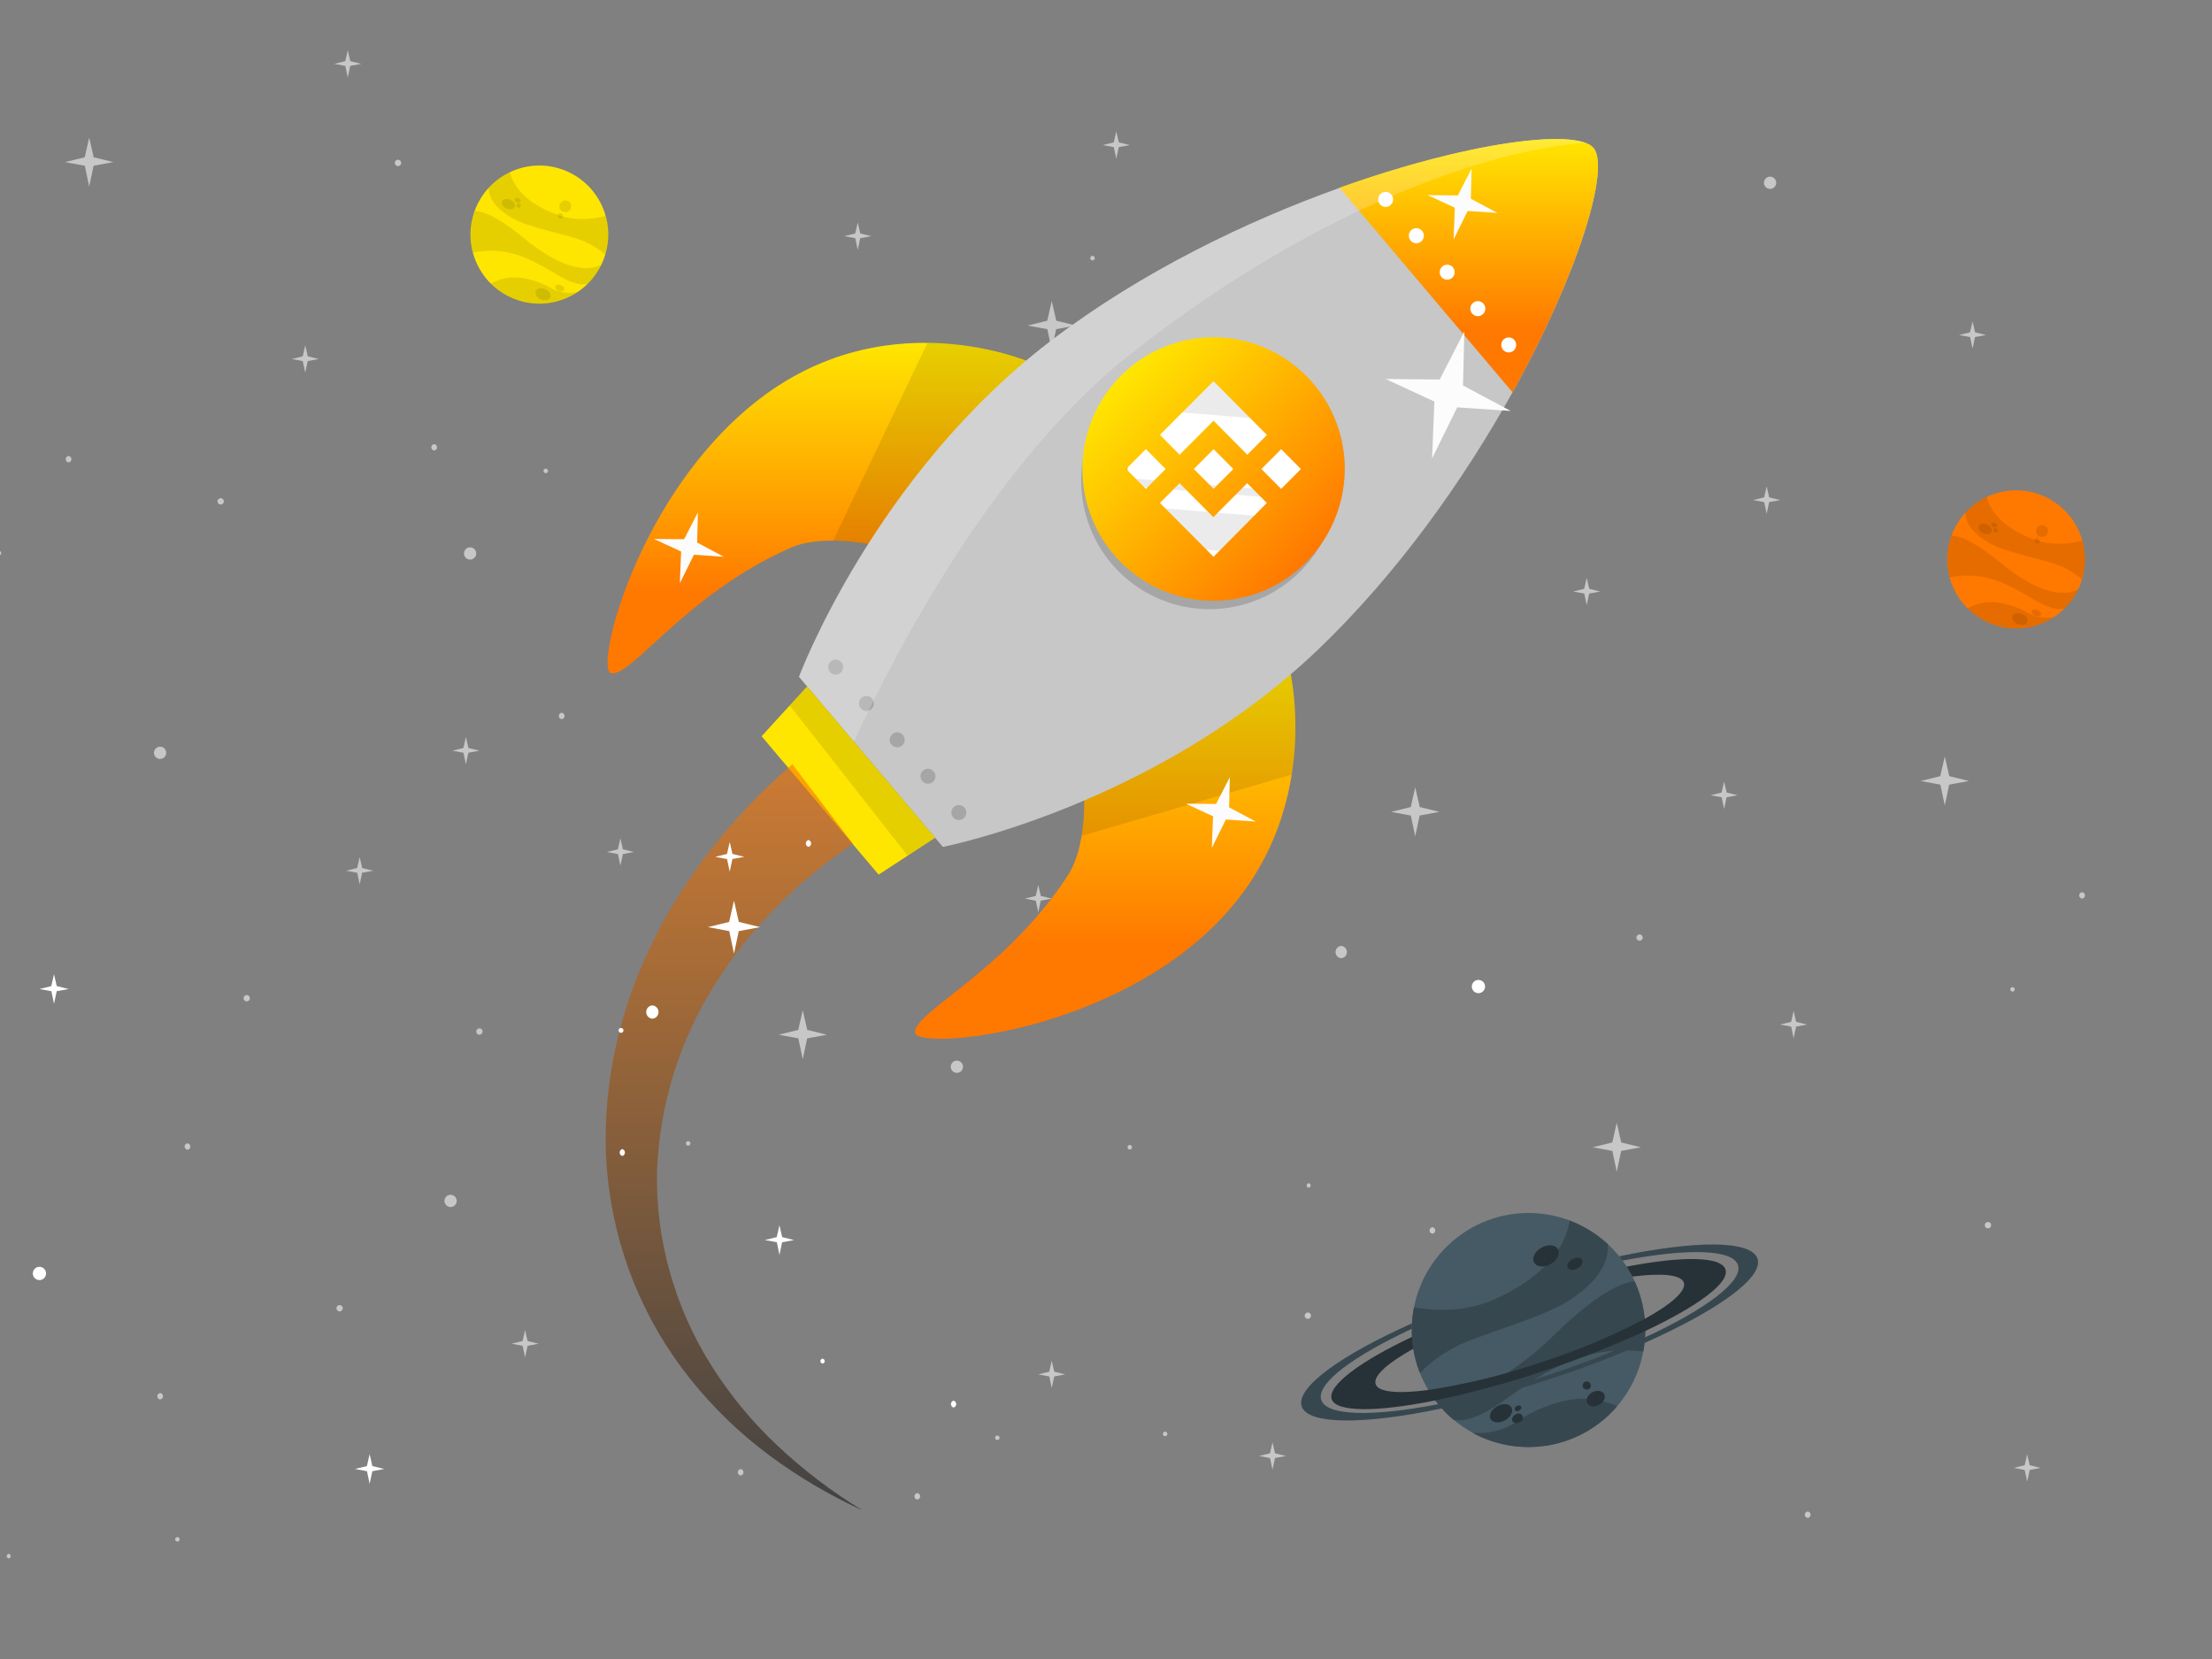 <svg width="372" height="279" viewBox="0 0 372 279" fill="none" xmlns="http://www.w3.org/2000/svg">
<rect x="0" y="0" width="372" height="279" fill="#808080" stroke="none"/>
<g clip-path="url(#clip0_1_1378)">
<path d="M267.836 192.939L271.155 193.555L271.895 197.062L272.636 193.555L275.955 192.939L272.654 192.13L271.895 188.821L271.143 192.13L267.836 192.939Z" fill="#C7C7C7"/>
<path d="M130.941 174.012L134.26 174.628L135.001 178.135L135.742 174.628L139.061 174.012L135.754 173.203L135.001 169.895L134.242 173.203L130.941 174.012Z" fill="#C7C7C7"/>
<path d="M233.949 136.539L237.262 137.154L238.003 140.656L238.744 137.154L242.062 136.532L238.762 135.723L238.003 132.415L237.25 135.723L233.949 136.539Z" fill="#C7C7C7"/>
<path d="M299.371 172.303L301.226 172.647L301.642 174.61L302.057 172.647L303.912 172.303L302.063 171.851L301.642 169.997L301.22 171.851L299.371 172.303Z" fill="#C7C7C7"/>
<path d="M338.648 246.865L340.504 247.209L340.919 249.171L341.335 247.209L343.184 246.865L341.341 246.412L340.919 244.564L340.498 246.412L338.648 246.865Z" fill="#C7C7C7"/>
<path d="M294.836 84.098L296.691 84.442L297.107 86.404L297.522 84.442L299.377 84.098L297.528 83.645L297.107 81.798L296.685 83.645L294.836 84.098Z" fill="#C7C7C7"/>
<path d="M56.217 10.739L58.072 11.083L58.487 13.045L58.903 11.083L60.758 10.739L58.909 10.286L58.487 8.438L58.066 10.286L56.217 10.739Z" fill="#C7C7C7"/>
<path d="M58.217 146.433L60.072 146.777L60.487 148.739L60.903 146.777L62.758 146.433L60.909 145.98L60.487 144.133L60.066 145.98L58.217 146.433Z" fill="#C7C7C7"/>
<path d="M76.084 126.251L77.939 126.589L78.355 128.551L78.77 126.589L80.625 126.245L78.776 125.792L78.355 123.944L77.933 125.792L76.084 126.251Z" fill="#C7C7C7"/>
<path d="M86.035 225.981L87.89 226.325L88.306 228.281L88.721 226.325L90.577 225.981L88.728 225.528L88.306 223.675L87.884 225.528L86.035 225.981Z" fill="#C7C7C7"/>
<path d="M287.68 133.737L289.535 134.081L289.95 136.037L290.366 134.081L292.221 133.731L290.372 133.284L289.95 131.431L289.529 133.284L287.68 133.737Z" fill="#C7C7C7"/>
<path d="M49.062 60.378L50.918 60.722L51.333 62.678L51.749 60.722L53.604 60.371L51.755 59.925L51.333 58.071L50.912 59.925L49.062 60.378Z" fill="#C7C7C7"/>
<path d="M329.461 56.341L331.316 56.686L331.732 58.642L332.147 56.686L334.002 56.341L332.153 55.889L331.732 54.035L331.31 55.889L329.461 56.341Z" fill="#C7C7C7"/>
<path d="M141.984 39.717L143.833 40.062L144.249 42.018L144.665 40.062L146.52 39.717L144.671 39.265L144.249 37.411L143.827 39.265L141.984 39.717Z" fill="#C7C7C7"/>
<path d="M264.578 99.481L266.433 99.825L266.843 101.781L267.258 99.825L269.114 99.481L267.27 99.028L266.843 97.175L266.421 99.028L264.578 99.481Z" fill="#C7C7C7"/>
<path d="M154.264 251.103C154.397 251.117 154.521 251.18 154.61 251.279C154.7 251.379 154.749 251.509 154.749 251.643C154.749 251.777 154.7 251.907 154.61 252.006C154.521 252.106 154.397 252.169 154.264 252.183C154.131 252.169 154.008 252.106 153.918 252.006C153.829 251.907 153.779 251.777 153.779 251.643C153.779 251.509 153.829 251.379 153.918 251.279C154.008 251.18 154.131 251.117 154.264 251.103Z" fill="#C7C7C7"/>
<path d="M350.151 150.043C350.284 150.057 350.407 150.12 350.497 150.22C350.586 150.32 350.636 150.449 350.636 150.583C350.636 150.718 350.586 150.847 350.497 150.947C350.407 151.047 350.284 151.11 350.151 151.124C350.018 151.11 349.895 151.047 349.805 150.947C349.716 150.847 349.666 150.718 349.666 150.583C349.666 150.449 349.716 150.32 349.805 150.22C349.895 150.12 350.018 150.057 350.151 150.043Z" fill="#C7C7C7"/>
<path d="M11.532 76.685C11.665 76.699 11.788 76.762 11.878 76.862C11.967 76.961 12.017 77.091 12.017 77.225C12.017 77.359 11.967 77.489 11.878 77.588C11.788 77.688 11.665 77.751 11.532 77.765C11.399 77.751 11.275 77.688 11.186 77.588C11.096 77.489 11.047 77.359 11.047 77.225C11.047 77.091 11.096 76.961 11.186 76.862C11.275 76.762 11.399 76.699 11.532 76.685Z" fill="#C7C7C7"/>
<path d="M31.532 192.276C31.665 192.29 31.788 192.354 31.878 192.453C31.967 192.553 32.017 192.683 32.017 192.817C32.017 192.951 31.967 193.08 31.878 193.18C31.788 193.28 31.665 193.343 31.532 193.357C31.399 193.343 31.276 193.28 31.186 193.18C31.096 193.08 31.047 192.951 31.047 192.817C31.047 192.683 31.096 192.553 31.186 192.453C31.276 192.354 31.399 192.29 31.532 192.276Z" fill="#C7C7C7"/>
<path d="M334.321 205.502C334.463 205.502 334.6 205.559 334.7 205.659C334.801 205.76 334.857 205.897 334.857 206.039C334.857 206.182 334.801 206.318 334.7 206.419C334.6 206.52 334.463 206.577 334.321 206.577C334.179 206.577 334.043 206.52 333.942 206.419C333.842 206.318 333.785 206.182 333.785 206.039C333.785 205.897 333.842 205.76 333.942 205.659C334.043 205.559 334.179 205.502 334.321 205.502Z" fill="#C7C7C7"/>
<path d="M124.559 247.058C124.692 247.072 124.816 247.135 124.905 247.235C124.995 247.334 125.044 247.464 125.044 247.598C125.044 247.732 124.995 247.862 124.905 247.961C124.816 248.061 124.692 248.124 124.559 248.138C124.426 248.124 124.303 248.061 124.213 247.961C124.124 247.862 124.074 247.732 124.074 247.598C124.074 247.464 124.124 247.334 124.213 247.235C124.303 247.135 124.426 247.072 124.559 247.058Z" fill="#C7C7C7"/>
<path d="M304.008 254.199C304.142 254.213 304.265 254.276 304.354 254.376C304.444 254.476 304.493 254.605 304.493 254.74C304.493 254.874 304.444 255.003 304.354 255.103C304.265 255.203 304.142 255.266 304.008 255.28C303.875 255.266 303.752 255.203 303.663 255.103C303.573 255.003 303.523 254.874 303.523 254.74C303.523 254.605 303.573 254.476 303.663 254.376C303.752 254.276 303.875 254.213 304.008 254.199Z" fill="#C7C7C7"/>
<path d="M275.731 157.138C275.874 157.138 276.01 157.194 276.11 157.295C276.211 157.396 276.267 157.533 276.267 157.675C276.267 157.818 276.211 157.954 276.11 158.055C276.01 158.156 275.874 158.212 275.731 158.212C275.589 158.212 275.453 158.156 275.352 158.055C275.252 157.954 275.195 157.818 275.195 157.675C275.195 157.533 275.252 157.396 275.352 157.295C275.453 157.194 275.589 157.138 275.731 157.138Z" fill="#C7C7C7"/>
<path d="M37.112 83.778C37.254 83.778 37.391 83.835 37.491 83.936C37.592 84.037 37.648 84.173 37.648 84.316C37.648 84.458 37.592 84.595 37.491 84.696C37.391 84.796 37.254 84.853 37.112 84.853C36.97 84.853 36.834 84.796 36.733 84.696C36.633 84.595 36.576 84.458 36.576 84.316C36.576 84.173 36.633 84.037 36.733 83.936C36.834 83.835 36.97 83.778 37.112 83.778Z" fill="#C7C7C7"/>
<path d="M57.112 219.473C57.254 219.473 57.391 219.529 57.491 219.63C57.592 219.731 57.648 219.867 57.648 220.01C57.648 220.152 57.592 220.289 57.491 220.39C57.391 220.491 57.254 220.547 57.112 220.547C56.97 220.547 56.834 220.491 56.733 220.39C56.633 220.289 56.576 220.152 56.576 220.01C56.576 219.867 56.633 219.731 56.733 219.63C56.834 219.529 56.97 219.473 57.112 219.473Z" fill="#C7C7C7"/>
<path d="M167.725 241.412C167.826 241.412 167.922 241.452 167.993 241.524C168.065 241.595 168.105 241.692 168.105 241.792C168.105 241.893 168.065 241.99 167.993 242.061C167.922 242.133 167.826 242.173 167.725 242.173C167.625 242.173 167.528 242.133 167.457 242.061C167.386 241.99 167.346 241.893 167.346 241.792C167.346 241.692 167.386 241.595 167.457 241.524C167.528 241.452 167.625 241.412 167.725 241.412Z" fill="#C7C7C7"/>
<path d="M91.787 43.491C91.88 43.503 91.966 43.548 92.028 43.619C92.09 43.69 92.124 43.781 92.124 43.875C92.124 43.969 92.09 44.06 92.028 44.13C91.966 44.201 91.88 44.246 91.787 44.258C91.693 44.246 91.608 44.201 91.546 44.13C91.484 44.06 91.449 43.969 91.449 43.875C91.449 43.781 91.484 43.69 91.546 43.619C91.608 43.548 91.693 43.503 91.787 43.491Z" fill="#C7C7C7"/>
<path d="M338.454 166.006C338.554 166.006 338.651 166.046 338.722 166.117C338.793 166.189 338.833 166.285 338.833 166.386C338.833 166.487 338.793 166.584 338.722 166.655C338.651 166.726 338.554 166.767 338.454 166.767C338.353 166.767 338.257 166.726 338.185 166.655C338.114 166.584 338.074 166.487 338.074 166.386C338.074 166.285 338.114 166.189 338.185 166.117C338.257 166.046 338.353 166.006 338.454 166.006Z" fill="#C7C7C7"/>
<path d="M-0.165 92.647C-0.065 92.647 0.032 92.688 0.103 92.759C0.174 92.83 0.214 92.927 0.214 93.028C0.214 93.129 0.174 93.225 0.103 93.297C0.032 93.368 -0.065 93.408 -0.165 93.408C-0.266 93.408 -0.363 93.368 -0.434 93.297C-0.505 93.225 -0.545 93.129 -0.545 93.028C-0.545 92.927 -0.505 92.83 -0.434 92.759C-0.363 92.688 -0.266 92.647 -0.165 92.647Z" fill="#C7C7C7"/>
<path d="M29.837 258.496C29.937 258.496 30.034 258.536 30.105 258.607C30.176 258.679 30.216 258.776 30.216 258.876C30.216 258.977 30.176 259.074 30.105 259.145C30.034 259.217 29.937 259.257 29.837 259.257C29.736 259.257 29.639 259.217 29.568 259.145C29.497 259.074 29.457 258.977 29.457 258.876C29.457 258.776 29.497 258.679 29.568 258.607C29.639 258.536 29.736 258.496 29.837 258.496Z" fill="#C7C7C7"/>
<path d="M220.083 198.982C220.177 198.994 220.262 199.04 220.324 199.11C220.387 199.181 220.421 199.272 220.421 199.366C220.421 199.46 220.387 199.551 220.324 199.621C220.262 199.692 220.177 199.737 220.083 199.749C219.99 199.737 219.905 199.692 219.843 199.621C219.78 199.551 219.746 199.46 219.746 199.366C219.746 199.272 219.78 199.181 219.843 199.11C219.905 199.04 219.99 198.994 220.083 198.982Z" fill="#C7C7C7"/>
<path d="M1.464 261.317C1.558 261.329 1.643 261.375 1.705 261.445C1.767 261.516 1.802 261.607 1.802 261.701C1.802 261.795 1.767 261.886 1.705 261.956C1.643 262.027 1.558 262.072 1.464 262.084C1.371 262.072 1.285 262.027 1.223 261.956C1.161 261.886 1.127 261.795 1.127 261.701C1.127 261.607 1.161 261.516 1.223 261.445C1.285 261.375 1.371 261.329 1.464 261.317Z" fill="#C7C7C7"/>
<path d="M189.999 192.559C190.099 192.559 190.196 192.599 190.267 192.67C190.338 192.741 190.378 192.838 190.378 192.939C190.378 193.04 190.338 193.137 190.267 193.208C190.196 193.279 190.099 193.319 189.999 193.319C189.898 193.319 189.801 193.279 189.73 193.208C189.659 193.137 189.619 193.04 189.619 192.939C189.619 192.838 189.659 192.741 189.73 192.67C189.801 192.599 189.898 192.559 189.999 192.559Z" fill="#C7C7C7"/>
<path d="M225.559 159.075C225.819 159.095 226.062 159.213 226.24 159.405C226.417 159.597 226.516 159.849 226.516 160.111C226.516 160.372 226.417 160.624 226.24 160.816C226.062 161.008 225.819 161.126 225.559 161.146C225.298 161.126 225.055 161.008 224.878 160.816C224.7 160.624 224.602 160.372 224.602 160.111C224.602 159.849 224.7 159.597 224.878 159.405C225.055 159.213 225.298 159.095 225.559 159.075Z" fill="#C7C7C7"/>
<path d="M172.816 54.751L176.135 55.36L176.876 58.868L177.617 55.36L180.936 54.744L177.635 53.935L176.876 50.627L176.123 53.935L172.816 54.751Z" fill="#C7C7C7"/>
<path d="M185.457 24.401L187.312 24.739L187.728 26.701L188.143 24.739L189.998 24.395L188.149 23.942L187.728 22.095L187.306 23.942L185.457 24.401Z" fill="#C7C7C7"/>
<path d="M73.018 74.691C73.151 74.706 73.275 74.769 73.364 74.868C73.454 74.968 73.503 75.097 73.503 75.232C73.503 75.366 73.454 75.495 73.364 75.595C73.275 75.695 73.151 75.758 73.018 75.772C72.885 75.758 72.762 75.695 72.672 75.595C72.583 75.495 72.533 75.366 72.533 75.232C72.533 75.097 72.583 74.968 72.672 74.868C72.762 74.769 72.885 74.706 73.018 74.691Z" fill="#C7C7C7"/>
<path d="M41.493 167.338C41.635 167.338 41.772 167.394 41.872 167.495C41.973 167.596 42.029 167.733 42.029 167.875C42.029 168.018 41.973 168.154 41.872 168.255C41.772 168.356 41.635 168.413 41.493 168.413C41.351 168.413 41.215 168.356 41.114 168.255C41.014 168.154 40.957 168.018 40.957 167.875C40.957 167.733 41.014 167.596 41.114 167.495C41.215 167.394 41.351 167.338 41.493 167.338Z" fill="#C7C7C7"/>
<path d="M26.934 234.271C27.067 234.286 27.191 234.349 27.28 234.448C27.37 234.548 27.419 234.678 27.419 234.812C27.419 234.946 27.37 235.075 27.28 235.175C27.191 235.275 27.067 235.338 26.934 235.352C26.801 235.338 26.678 235.275 26.588 235.175C26.499 235.075 26.449 234.946 26.449 234.812C26.449 234.678 26.499 234.548 26.588 234.448C26.678 234.349 26.801 234.286 26.934 234.271Z" fill="#C7C7C7"/>
<path d="M94.462 119.863C94.595 119.877 94.718 119.94 94.808 120.04C94.897 120.14 94.947 120.269 94.947 120.404C94.947 120.538 94.897 120.667 94.808 120.767C94.718 120.867 94.595 120.93 94.462 120.944C94.328 120.93 94.205 120.867 94.116 120.767C94.026 120.667 93.977 120.538 93.977 120.404C93.977 120.269 94.026 120.14 94.116 120.04C94.205 119.94 94.328 119.877 94.462 119.863Z" fill="#C7C7C7"/>
<path d="M66.936 26.857C67.079 26.857 67.216 26.914 67.317 27.016C67.418 27.117 67.475 27.255 67.475 27.398C67.475 27.541 67.418 27.678 67.317 27.78C67.216 27.881 67.079 27.938 66.936 27.938C66.793 27.938 66.656 27.881 66.554 27.78C66.453 27.678 66.397 27.541 66.397 27.398C66.397 27.255 66.453 27.117 66.554 27.016C66.656 26.914 66.793 26.857 66.936 26.857Z" fill="#C7C7C7"/>
<path d="M115.727 191.906C115.828 191.906 115.924 191.946 115.995 192.018C116.067 192.089 116.107 192.186 116.107 192.287C116.107 192.387 116.067 192.484 115.995 192.556C115.924 192.627 115.828 192.667 115.727 192.667C115.626 192.667 115.53 192.627 115.459 192.556C115.388 192.484 115.348 192.387 115.348 192.287C115.348 192.186 115.388 192.089 115.459 192.018C115.53 191.946 115.626 191.906 115.727 191.906Z" fill="#C7C7C7"/>
<path d="M195.944 240.767C196.045 240.767 196.141 240.807 196.212 240.878C196.283 240.949 196.323 241.046 196.323 241.147C196.323 241.248 196.283 241.345 196.212 241.416C196.141 241.487 196.045 241.527 195.944 241.527C195.843 241.527 195.747 241.487 195.676 241.416C195.604 241.345 195.564 241.248 195.564 241.147C195.564 241.046 195.604 240.949 195.676 240.878C195.747 240.807 195.843 240.767 195.944 240.767Z" fill="#C7C7C7"/>
<path d="M252.422 66.378C252.523 66.378 252.62 66.418 252.691 66.489C252.762 66.561 252.802 66.657 252.802 66.758C252.802 66.859 252.762 66.956 252.691 67.027C252.62 67.099 252.523 67.139 252.422 67.139C252.322 67.139 252.225 67.099 252.154 67.027C252.083 66.956 252.043 66.859 252.043 66.758C252.043 66.657 252.083 66.561 252.154 66.489C252.225 66.418 252.322 66.378 252.422 66.378Z" fill="#C7C7C7"/>
<path d="M183.729 43.032C183.83 43.032 183.926 43.072 183.997 43.144C184.069 43.215 184.109 43.312 184.109 43.413C184.109 43.514 184.069 43.61 183.997 43.681C183.926 43.753 183.83 43.793 183.729 43.793C183.628 43.793 183.532 43.753 183.461 43.681C183.39 43.61 183.35 43.514 183.35 43.413C183.35 43.312 183.39 43.215 183.461 43.144C183.532 43.072 183.628 43.032 183.729 43.032Z" fill="#C7C7C7"/>
<path d="M160.921 178.364C161.194 178.364 161.456 178.473 161.649 178.667C161.842 178.86 161.951 179.123 161.951 179.397C161.951 179.67 161.842 179.933 161.649 180.127C161.456 180.32 161.194 180.429 160.921 180.429C160.647 180.429 160.385 180.32 160.192 180.127C159.999 179.933 159.891 179.67 159.891 179.397C159.891 179.123 159.999 178.86 160.192 178.667C160.385 178.473 160.647 178.364 160.921 178.364Z" fill="#C7C7C7"/>
<path d="M336.649 100.32C336.922 100.32 337.184 100.429 337.377 100.623C337.571 100.816 337.679 101.079 337.679 101.353C337.679 101.627 337.571 101.889 337.377 102.083C337.184 102.276 336.922 102.385 336.649 102.385C336.376 102.385 336.114 102.276 335.921 102.083C335.728 101.889 335.619 101.627 335.619 101.353C335.619 101.079 335.728 100.816 335.921 100.623C336.114 100.429 336.376 100.32 336.649 100.32Z" fill="#C7C7C7"/>
<path d="M75.776 200.926C76.049 200.926 76.311 201.035 76.504 201.228C76.698 201.422 76.806 201.684 76.806 201.958C76.806 202.232 76.698 202.495 76.504 202.688C76.311 202.882 76.049 202.991 75.776 202.991C75.503 202.991 75.241 202.882 75.048 202.688C74.855 202.495 74.746 202.232 74.746 201.958C74.746 201.684 74.855 201.422 75.048 201.228C75.241 201.035 75.503 200.926 75.776 200.926Z" fill="#C7C7C7"/>
<path d="M172.34 151.125L174.195 151.469L174.611 153.425L175.02 151.469L176.875 151.119L175.032 150.672L174.611 148.818L174.189 150.672L172.34 151.125Z" fill="#C7C7C7"/>
<path d="M211.73 244.86L213.586 245.204L214.001 247.166L214.417 245.204L216.272 244.86L214.423 244.407L214.001 242.56L213.58 244.407L211.73 244.86Z" fill="#C7C7C7"/>
<path d="M219.946 220.723C220.088 220.723 220.225 220.779 220.325 220.88C220.426 220.981 220.482 221.117 220.482 221.26C220.482 221.402 220.426 221.539 220.325 221.64C220.225 221.741 220.088 221.797 219.946 221.797C219.804 221.797 219.668 221.741 219.567 221.64C219.467 221.539 219.41 221.402 219.41 221.26C219.41 221.117 219.467 220.981 219.567 220.88C219.668 220.779 219.804 220.723 219.946 220.723Z" fill="#C7C7C7"/>
<path d="M240.893 206.39C241.026 206.404 241.15 206.467 241.239 206.567C241.329 206.666 241.378 206.796 241.378 206.93C241.378 207.064 241.329 207.194 241.239 207.293C241.15 207.393 241.026 207.456 240.893 207.47C240.76 207.456 240.637 207.393 240.547 207.293C240.458 207.194 240.408 207.064 240.408 206.93C240.408 206.796 240.458 206.666 240.547 206.567C240.637 206.467 240.76 206.404 240.893 206.39Z" fill="#C7C7C7"/>
<path d="M174.609 231.137L176.464 231.481L176.874 233.438L177.29 231.481L179.145 231.137L177.296 230.685L176.874 228.831L176.452 230.685L174.609 231.137Z" fill="#C7C7C7"/>
<path d="M250.946 57.594C251.079 57.608 251.202 57.671 251.292 57.771C251.381 57.87 251.431 58 251.431 58.134C251.431 58.268 251.381 58.398 251.292 58.498C251.202 58.597 251.079 58.66 250.946 58.674C250.813 58.66 250.69 58.597 250.6 58.498C250.51 58.398 250.461 58.268 250.461 58.134C250.461 58 250.51 57.87 250.6 57.771C250.69 57.671 250.813 57.608 250.946 57.594Z" fill="#C7C7C7"/>
<path d="M263.872 208.093C263.972 208.093 264.069 208.133 264.14 208.204C264.211 208.276 264.251 208.372 264.251 208.473C264.251 208.574 264.211 208.671 264.14 208.742C264.069 208.813 263.972 208.853 263.872 208.853C263.771 208.853 263.674 208.813 263.603 208.742C263.532 208.671 263.492 208.574 263.492 208.473C263.492 208.372 263.532 208.276 263.603 208.204C263.674 208.133 263.771 208.093 263.872 208.093Z" fill="#C7C7C7"/>
<path d="M102.062 143.288L103.918 143.632L104.333 145.588L104.749 143.632L106.604 143.282L104.755 142.835L104.333 140.981L103.912 142.835L102.062 143.288Z" fill="#C7C7C7"/>
<path d="M80.626 172.938C80.768 172.938 80.904 172.994 81.005 173.095C81.106 173.196 81.162 173.332 81.162 173.475C81.162 173.617 81.106 173.754 81.005 173.855C80.904 173.956 80.768 174.012 80.626 174.012C80.484 174.012 80.347 173.956 80.247 173.855C80.146 173.754 80.09 173.617 80.09 173.475C80.09 173.332 80.146 173.196 80.247 173.095C80.347 172.994 80.484 172.938 80.626 172.938Z" fill="#C7C7C7"/>
<path d="M154.782 133.254C154.924 133.254 155.061 133.311 155.161 133.411C155.262 133.512 155.318 133.649 155.318 133.791C155.318 133.934 155.262 134.07 155.161 134.171C155.061 134.272 154.924 134.329 154.782 134.329C154.64 134.329 154.504 134.272 154.403 134.171C154.303 134.07 154.246 133.934 154.246 133.791C154.246 133.649 154.303 133.512 154.403 133.411C154.504 133.311 154.64 133.254 154.782 133.254Z" fill="#C7C7C7"/>
<path d="M91.786 78.815C91.886 78.815 91.983 78.856 92.054 78.927C92.125 78.998 92.165 79.095 92.165 79.196C92.165 79.297 92.125 79.393 92.054 79.465C91.983 79.536 91.886 79.576 91.786 79.576C91.685 79.576 91.589 79.536 91.517 79.465C91.446 79.393 91.406 79.297 91.406 79.196C91.406 79.095 91.446 78.998 91.517 78.927C91.589 78.856 91.685 78.815 91.786 78.815Z" fill="#C7C7C7"/>
<path d="M26.921 125.57C27.194 125.57 27.456 125.679 27.649 125.873C27.842 126.066 27.951 126.329 27.951 126.603C27.951 126.877 27.842 127.139 27.649 127.333C27.456 127.526 27.194 127.635 26.921 127.635C26.647 127.635 26.385 127.526 26.192 127.333C25.999 127.139 25.891 126.877 25.891 126.603C25.891 126.329 25.999 126.066 26.192 125.873C26.385 125.679 26.647 125.57 26.921 125.57Z" fill="#C7C7C7"/>
<path d="M297.678 29.707C297.952 29.707 298.214 29.816 298.407 30.009C298.6 30.203 298.708 30.466 298.708 30.739C298.708 31.013 298.6 31.276 298.407 31.469C298.214 31.663 297.952 31.772 297.678 31.772C297.405 31.772 297.143 31.663 296.95 31.469C296.757 31.276 296.648 31.013 296.648 30.739C296.648 30.466 296.757 30.203 296.95 30.009C297.143 29.816 297.405 29.707 297.678 29.707Z" fill="#C7C7C7"/>
<path d="M79.059 92.043C79.332 92.043 79.594 92.152 79.787 92.345C79.981 92.539 80.089 92.802 80.089 93.075C80.089 93.349 79.981 93.612 79.787 93.805C79.594 93.999 79.332 94.108 79.059 94.108C78.786 94.108 78.524 93.999 78.331 93.805C78.138 93.612 78.029 93.349 78.029 93.075C78.029 92.802 78.138 92.539 78.331 92.345C78.524 92.152 78.786 92.043 79.059 92.043Z" fill="#C7C7C7"/>
<path d="M270.533 237.981C278.417 230.523 278.777 218.071 271.337 210.167C263.897 202.264 251.473 201.903 243.589 209.361C235.704 216.819 235.344 229.272 242.785 237.175C250.225 245.078 262.648 245.439 270.533 237.981Z" fill="#455A64"/>
<path d="M238.792 230.901C240.49 229.172 242.447 227.72 244.592 226.596C248.333 224.568 258.734 221.839 263.414 218.977C270.004 214.95 270.558 211.129 270.365 209.209C268.505 207.496 266.334 206.16 263.968 205.272C263.643 207.295 262.3 213.628 251.218 218.555C245.502 221.102 239.774 220.173 237.804 219.859C237.062 223.558 237.405 227.393 238.792 230.901Z" fill="#37474F"/>
<path d="M247.635 240.953C251.587 243.114 256.16 243.85 260.589 243.037C265.018 242.225 269.034 239.915 271.968 236.491C270.811 235.98 269.598 235.607 268.354 235.38C262.994 234.523 257.404 237.512 255.38 238.876C253.13 240.476 250.381 241.213 247.635 240.953Z" fill="#37474F"/>
<path d="M240.195 233.751C240.286 233.908 240.376 234.059 240.472 234.21C240.569 234.361 240.647 234.488 240.737 234.62C240.942 234.928 241.147 235.224 241.37 235.514C241.593 235.804 241.767 236.039 241.972 236.287C242.05 236.383 242.129 236.468 242.213 236.564C242.297 236.661 242.388 236.77 242.478 236.866L242.755 237.168C242.864 237.289 242.978 237.41 243.092 237.518L243.436 237.862L243.737 238.146C243.96 238.351 244.183 238.551 244.411 238.75C245.658 239.028 247.278 238.75 249.591 237.597C253.03 235.912 256.59 232.242 263.264 229.211C267.37 227.385 271.897 226.725 276.352 227.303C277.097 223.311 276.59 219.185 274.9 215.494C273.641 215.548 269.666 216.448 261.65 224.236C259.163 226.724 256.428 228.949 253.488 230.877C246.465 235.321 242.141 234.5 240.298 233.769L240.195 233.751Z" fill="#37474F"/>
<path d="M257.995 212.312C258.411 213.079 259.651 213.206 260.766 212.59C261.88 211.974 262.44 210.863 262.019 210.096C261.597 209.33 260.356 209.209 259.248 209.819C258.14 210.429 257.574 211.545 257.995 212.312Z" fill="#263238"/>
<path d="M263.651 213.2C263.892 213.634 264.621 213.689 265.29 213.32C265.958 212.952 266.307 212.306 266.067 211.871C265.826 211.437 265.103 211.388 264.434 211.757C263.766 212.125 263.416 212.771 263.651 213.2Z" fill="#263238"/>
<path d="M250.681 238.641C251.036 239.293 252.114 239.39 253.09 238.859C254.066 238.327 254.56 237.355 254.198 236.703C253.837 236.051 252.765 235.949 251.789 236.486C250.813 237.023 250.319 238.001 250.681 238.641Z" fill="#263238"/>
<path d="M254.339 239.003C254.478 239.184 254.682 239.303 254.907 239.335C255.132 239.366 255.361 239.308 255.544 239.172C255.654 239.145 255.756 239.092 255.843 239.019C255.93 238.945 255.998 238.853 256.044 238.748C256.089 238.644 256.11 238.53 256.105 238.417C256.099 238.303 256.068 238.192 256.013 238.092C255.958 237.993 255.881 237.907 255.788 237.842C255.694 237.777 255.588 237.734 255.475 237.717C255.363 237.7 255.248 237.709 255.14 237.744C255.032 237.778 254.933 237.837 254.851 237.916C254.642 237.995 254.471 238.153 254.375 238.356C254.28 238.559 254.267 238.791 254.339 239.003Z" fill="#263238"/>
<path d="M254.759 237.132C254.847 237.238 254.973 237.306 255.109 237.322C255.246 237.337 255.384 237.3 255.494 237.216C255.783 237.059 255.927 236.758 255.813 236.552C255.725 236.445 255.6 236.376 255.464 236.359C255.327 236.343 255.189 236.379 255.078 236.462C254.783 236.625 254.644 236.921 254.759 237.132Z" fill="#263238"/>
<path d="M266.951 235.966C267.276 236.57 268.156 236.679 268.945 236.25C269.734 235.822 270.089 235.001 269.77 234.439C269.45 233.878 268.565 233.727 267.782 234.155C266.999 234.584 266.632 235.381 266.951 235.966Z" fill="#263238"/>
<path d="M266.233 233.34C266.337 233.506 266.501 233.624 266.691 233.668C266.881 233.712 267.08 233.679 267.245 233.576C267.354 233.498 267.438 233.391 267.487 233.267C267.536 233.142 267.548 233.007 267.522 232.876C267.497 232.745 267.433 232.624 267.341 232.528C267.248 232.432 267.13 232.365 267 232.334C266.87 232.304 266.734 232.312 266.609 232.357C266.483 232.403 266.373 232.483 266.292 232.589C266.212 232.696 266.163 232.823 266.153 232.956C266.142 233.089 266.17 233.223 266.233 233.34Z" fill="#263238"/>
<path d="M241.37 235.513C253.537 232.939 265.382 229.024 276.689 223.837C285.489 219.695 290.91 215.729 290.181 213.489C289.452 211.249 282.845 211.225 273.551 213.018C273.804 213.41 274.045 213.809 274.268 214.225C274.352 214.376 274.437 214.533 274.515 214.69C279.46 214.056 282.737 214.346 283.182 215.711C283.628 217.075 281.086 219.333 276.605 221.796C270.924 224.78 264.993 227.256 258.879 229.198C252.802 231.268 246.554 232.794 240.208 233.756C235.154 234.426 231.775 234.149 231.342 232.766C230.908 231.384 233.353 229.234 237.69 226.813C237.579 226.154 237.506 225.489 237.473 224.821C228.722 228.95 223.217 233.056 223.945 235.29C224.674 237.523 231.595 237.493 241.37 235.513Z" fill="#263238"/>
<path d="M242.48 236.86C248.345 235.604 254.141 234.042 259.844 232.181C265.526 230.359 271.111 228.245 276.576 225.848C288.791 220.414 296.591 214.878 295.573 211.703C294.555 208.527 285.171 208.593 272.3 211.274C272.493 211.515 272.673 211.757 272.854 212.004C283.66 209.928 291.405 210.036 292.285 212.765C293.164 215.494 286.816 220.215 276.655 224.912C271.11 227.435 265.422 229.63 259.621 231.487C253.8 233.39 247.871 234.947 241.865 236.148C230.934 238.273 223.079 238.17 222.2 235.429C221.321 232.688 227.5 228.106 237.432 223.469C237.432 223.161 237.432 222.866 237.463 222.552C225.501 227.895 217.9 233.358 218.905 236.498C219.911 239.637 229.464 239.607 242.48 236.86Z" fill="#37474F"/>
<path d="M175.758 131.163C181.812 129.091 185.044 122.493 182.977 116.425C180.91 110.357 174.327 107.117 168.274 109.188C162.22 111.26 158.988 117.859 161.055 123.927C163.121 129.995 169.704 133.234 175.758 131.163Z" fill="#EBEBEB"/>
<path d="M183.11 123.55C182.031 122.611 180.811 121.847 179.496 121.286C177.201 120.272 170.955 119.167 168.052 117.7C163.987 115.648 163.481 113.432 163.505 112.267C164.52 111.173 165.734 110.284 167.082 109.646C167.372 110.824 168.456 114.476 175.208 116.891C178.695 118.099 182.032 117.302 183.164 117.024C183.772 119.16 183.753 121.425 183.11 123.55Z" fill="#DBDBDB"/>
<path d="M178.369 129.885C176.146 131.342 173.491 131.991 170.849 131.723C168.206 131.454 165.735 130.286 163.848 128.412C164.506 128.057 165.203 127.782 165.926 127.591C169.04 126.83 172.473 128.321 173.756 129.027C175.144 129.851 176.779 130.155 178.369 129.885Z" fill="#DBDBDB"/>
<path d="M182.417 125.289C182.373 125.386 182.325 125.481 182.272 125.573C182.23 125.658 182.188 125.742 182.139 125.827C182.031 126.02 181.923 126.201 181.808 126.382C181.694 126.563 181.603 126.708 181.489 126.865L181.363 127.04C181.314 127.107 181.272 127.167 181.218 127.234L181.073 127.421L180.893 127.644L180.706 127.861L180.543 128.043C180.423 128.175 180.296 128.302 180.17 128.429C179.447 128.652 178.483 128.556 177.068 127.994C174.966 127.167 172.695 125.175 168.636 123.714C166.135 122.834 163.441 122.661 160.848 123.213C160.22 120.899 160.325 118.448 161.149 116.197C161.89 116.197 164.269 116.511 169.346 120.713C170.927 122.054 172.641 123.229 174.46 124.221C178.797 126.497 181.308 125.821 182.356 125.296H182.429L182.417 125.289Z" fill="#DBDBDB"/>
<path d="M171.405 129.661C171.61 129.19 172.333 129.057 173.02 129.347C173.706 129.637 174.098 130.277 173.893 130.748C173.688 131.219 172.959 131.351 172.279 131.062C171.598 130.772 171.201 130.132 171.405 129.661Z" fill="#C7C7C7"/>
<path d="M174.688 128.834C174.802 128.568 175.23 128.496 175.639 128.677C176.049 128.858 176.29 129.22 176.175 129.486C176.061 129.752 175.633 129.824 175.218 129.643C174.802 129.462 174.567 129.1 174.688 128.834Z" fill="#C7C7C7"/>
<path d="M165.721 114.574C165.895 114.169 166.522 114.054 167.124 114.32C167.726 114.586 168.07 115.123 167.895 115.527C167.72 115.932 167.088 116.041 166.486 115.781C165.883 115.521 165.528 114.978 165.721 114.574Z" fill="#C7C7C7"/>
<path d="M167.834 114.175C167.847 114.048 167.899 113.927 167.984 113.831C168.069 113.735 168.182 113.669 168.308 113.642C168.433 113.615 168.563 113.629 168.68 113.682C168.797 113.734 168.894 113.822 168.957 113.934C169.021 114.045 169.047 114.174 169.032 114.301C169.018 114.429 168.963 114.548 168.876 114.642C168.789 114.737 168.675 114.801 168.549 114.825C168.424 114.85 168.294 114.834 168.178 114.779C168.055 114.741 167.951 114.658 167.887 114.545C167.823 114.433 167.804 114.301 167.834 114.175Z" fill="#C7C7C7"/>
<path d="M168.178 115.249C168.225 115.183 168.295 115.136 168.374 115.119C168.454 115.102 168.537 115.117 168.606 115.159C168.787 115.237 168.889 115.406 168.835 115.533C168.788 115.6 168.718 115.646 168.639 115.663C168.559 115.68 168.477 115.666 168.407 115.624C168.227 115.545 168.13 115.376 168.178 115.249Z" fill="#C7C7C7"/>
<path d="M175.413 115.28C175.438 115.074 175.526 114.881 175.666 114.728C175.806 114.575 175.99 114.47 176.193 114.428C176.395 114.386 176.606 114.408 176.795 114.493C176.984 114.577 177.142 114.718 177.247 114.898C177.351 115.077 177.397 115.284 177.377 115.49C177.358 115.697 177.274 115.892 177.138 116.048C177.002 116.205 176.821 116.314 176.619 116.361C176.418 116.409 176.206 116.391 176.015 116.312C175.8 116.254 175.616 116.113 175.503 115.92C175.39 115.726 175.358 115.496 175.413 115.28Z" fill="#C7C7C7"/>
<path d="M175.127 116.861C175.18 116.756 175.271 116.675 175.381 116.636C175.491 116.596 175.613 116.6 175.72 116.647C175.828 116.694 175.913 116.781 175.958 116.889C176.004 116.998 176.006 117.12 175.964 117.23C175.912 117.335 175.821 117.415 175.711 117.455C175.6 117.495 175.479 117.491 175.371 117.444C175.264 117.397 175.179 117.31 175.133 117.201C175.088 117.093 175.086 116.971 175.127 116.861Z" fill="#C7C7C7"/>
<path d="M95.011 50.229C100.95 47.846 103.836 41.088 101.459 35.136C99.081 29.183 92.34 26.29 86.401 28.673C80.463 31.056 77.576 37.814 79.954 43.766C82.331 49.719 89.073 52.612 95.011 50.229Z" fill="#FFE601"/>
<path d="M343.363 104.847C349.301 102.464 352.188 95.707 349.81 89.754C347.433 83.801 340.691 80.908 334.753 83.291C328.814 85.674 325.927 92.432 328.305 98.385C330.683 104.337 337.424 107.23 343.363 104.847Z" fill="#FF7800"/>
<g opacity="0.1">
<path d="M101.791 42.826C100.712 41.888 99.492 41.127 98.177 40.568C95.852 39.554 89.63 38.443 86.745 36.994C82.68 34.935 82.174 32.72 82.192 31.561C83.204 30.463 84.419 29.573 85.77 28.94C86.059 30.112 87.149 33.77 93.901 36.185C97.382 37.393 100.719 36.596 101.851 36.318C102.454 38.448 102.433 40.708 101.791 42.826Z" fill="black"/>
<path d="M350.144 97.445C349.065 96.507 347.846 95.745 346.531 95.186C344.206 94.172 337.984 93.061 335.099 91.612C331.033 89.554 330.527 87.338 330.545 86.179C331.557 85.081 332.772 84.192 334.123 83.559C334.412 84.73 335.502 88.388 342.254 90.803C345.736 92.011 349.072 91.214 350.205 90.936C350.807 93.067 350.787 95.326 350.144 97.445Z" fill="black"/>
<path d="M97.059 49.159C94.838 50.619 92.184 51.27 89.541 51.003C86.899 50.736 84.428 49.567 82.543 47.692C83.199 47.332 83.897 47.054 84.621 46.865C87.735 46.104 91.162 47.596 92.415 48.302C93.811 49.134 95.458 49.438 97.059 49.159Z" fill="black"/>
<path d="M345.41 103.778C343.189 105.238 340.536 105.889 337.893 105.622C335.251 105.355 332.78 104.186 330.895 102.311C331.551 101.951 332.249 101.673 332.972 101.484C336.086 100.723 339.514 102.215 340.766 102.921C342.163 103.753 343.81 104.057 345.41 103.778Z" fill="black"/>
<path d="M101.105 44.571L100.96 44.849C100.918 44.939 100.87 45.018 100.822 45.102C100.721 45.295 100.613 45.483 100.496 45.664C100.394 45.827 100.285 45.99 100.177 46.141L100.051 46.316L99.906 46.509L99.755 46.702L99.575 46.919C99.517 46.996 99.455 47.069 99.388 47.137L99.225 47.318C99.105 47.451 98.984 47.578 98.858 47.704C98.141 47.928 97.171 47.831 95.756 47.27C93.654 46.443 91.389 44.456 87.324 42.989C84.823 42.11 82.129 41.936 79.536 42.488C78.909 40.175 79.012 37.724 79.831 35.473C80.572 35.473 82.957 35.781 88.028 39.983C89.61 41.322 91.323 42.498 93.142 43.49C97.485 45.766 99.99 45.09 101.038 44.565H101.117L101.105 44.571Z" fill="black"/>
<path d="M349.458 99.189L349.314 99.467C349.271 99.557 349.223 99.636 349.175 99.72C349.075 99.914 348.966 100.101 348.85 100.282C348.747 100.445 348.639 100.608 348.531 100.759L348.404 100.934L348.26 101.127L348.109 101.32L347.928 101.538C347.871 101.614 347.808 101.687 347.742 101.755L347.579 101.936C347.458 102.069 347.338 102.196 347.211 102.322C346.495 102.546 345.525 102.449 344.11 101.888C342.008 101.061 339.743 99.074 335.677 97.607C333.176 96.728 330.482 96.554 327.889 97.106C327.262 94.793 327.365 92.343 328.185 90.091C328.925 90.091 331.311 90.399 336.382 94.601C337.963 95.941 339.677 97.116 341.496 98.108C345.838 100.384 348.344 99.708 349.392 99.183H349.47L349.458 99.189Z" fill="black"/>
</g>
<g opacity="0.1">
<path d="M90.096 48.936C90.301 48.465 91.024 48.332 91.71 48.628C92.397 48.924 92.782 49.551 92.578 50.022C92.373 50.493 91.65 50.626 90.963 50.336C90.277 50.047 89.885 49.413 90.096 48.936Z" fill="black"/>
<path d="M338.448 103.554C338.653 103.083 339.375 102.95 340.062 103.246C340.749 103.542 341.134 104.17 340.929 104.641C340.724 105.111 340.002 105.244 339.315 104.954C338.628 104.665 338.237 104.031 338.448 103.554Z" fill="black"/>
<path d="M93.372 48.109C93.487 47.844 93.914 47.777 94.33 47.958C94.746 48.139 94.98 48.496 94.86 48.761C94.74 49.027 94.318 49.099 93.908 48.918C93.499 48.737 93.258 48.381 93.372 48.109Z" fill="black"/>
<path d="M341.724 102.727C341.838 102.462 342.266 102.395 342.681 102.577C343.097 102.758 343.332 103.114 343.211 103.379C343.091 103.645 342.669 103.718 342.26 103.536C341.85 103.355 341.609 102.999 341.724 102.727Z" fill="black"/>
<path d="M84.41 33.849C84.584 33.45 85.217 33.336 85.819 33.595C86.421 33.855 86.759 34.398 86.584 34.803C86.409 35.207 85.783 35.322 85.181 35.056C84.578 34.791 84.211 34.253 84.41 33.849Z" fill="black"/>
<path d="M332.761 88.467C332.936 88.068 333.568 87.954 334.171 88.213C334.773 88.473 335.11 89.016 334.936 89.421C334.761 89.825 334.135 89.94 333.532 89.674C332.93 89.409 332.563 88.871 332.761 88.467Z" fill="black"/>
<path d="M86.518 33.45C86.603 33.364 86.713 33.306 86.832 33.282C86.951 33.259 87.074 33.273 87.185 33.321C87.296 33.369 87.391 33.45 87.455 33.553C87.52 33.656 87.552 33.776 87.548 33.897C87.463 33.984 87.353 34.042 87.234 34.065C87.115 34.088 86.992 34.075 86.881 34.027C86.769 33.978 86.675 33.898 86.611 33.795C86.546 33.692 86.514 33.572 86.518 33.45Z" fill="black"/>
<path d="M334.871 88.069C334.957 87.982 335.066 87.924 335.185 87.901C335.304 87.878 335.427 87.891 335.539 87.939C335.65 87.988 335.744 88.068 335.809 88.171C335.874 88.274 335.906 88.394 335.901 88.515C335.816 88.602 335.707 88.66 335.588 88.683C335.469 88.707 335.345 88.693 335.234 88.645C335.123 88.597 335.029 88.516 334.964 88.413C334.899 88.31 334.867 88.19 334.871 88.069Z" fill="black"/>
<path d="M86.868 34.525C86.876 34.446 86.909 34.372 86.961 34.313C87.013 34.254 87.083 34.213 87.16 34.196C87.237 34.179 87.317 34.187 87.389 34.219C87.462 34.25 87.522 34.304 87.562 34.372C87.602 34.44 87.619 34.519 87.612 34.598C87.604 34.677 87.572 34.751 87.519 34.81C87.467 34.869 87.398 34.91 87.321 34.927C87.244 34.944 87.163 34.937 87.091 34.905C86.91 34.827 86.82 34.658 86.868 34.525Z" fill="black"/>
<path d="M335.22 89.143C335.228 89.064 335.26 88.99 335.312 88.931C335.365 88.872 335.434 88.831 335.511 88.814C335.588 88.797 335.669 88.805 335.741 88.837C335.813 88.869 335.874 88.922 335.913 88.99C335.953 89.058 335.971 89.138 335.963 89.216C335.956 89.295 335.923 89.369 335.871 89.428C335.819 89.487 335.749 89.528 335.672 89.545C335.595 89.562 335.515 89.555 335.443 89.523C335.262 89.445 335.172 89.276 335.22 89.143Z" fill="black"/>
<path d="M94.095 34.579C94.12 34.373 94.209 34.18 94.348 34.028C94.488 33.875 94.673 33.77 94.875 33.728C95.078 33.685 95.288 33.708 95.477 33.792C95.666 33.877 95.824 34.018 95.929 34.197C96.033 34.376 96.079 34.584 96.06 34.79C96.04 34.997 95.957 35.192 95.82 35.348C95.684 35.504 95.503 35.614 95.301 35.661C95.1 35.709 94.889 35.691 94.698 35.612C94.483 35.552 94.3 35.411 94.187 35.218C94.075 35.025 94.042 34.796 94.095 34.579Z" fill="black"/>
<path d="M342.447 89.198C342.472 88.992 342.56 88.799 342.7 88.646C342.84 88.493 343.024 88.388 343.227 88.346C343.429 88.304 343.64 88.326 343.829 88.411C344.018 88.495 344.176 88.636 344.28 88.816C344.385 88.995 344.431 89.202 344.411 89.408C344.392 89.615 344.308 89.81 344.172 89.966C344.036 90.123 343.854 90.232 343.653 90.279C343.452 90.327 343.24 90.309 343.049 90.23C342.834 90.17 342.651 90.029 342.539 89.836C342.426 89.644 342.393 89.414 342.447 89.198Z" fill="black"/>
<path d="M93.811 36.137C93.864 36.032 93.954 35.951 94.065 35.911C94.175 35.871 94.296 35.875 94.404 35.922C94.511 35.97 94.597 36.056 94.642 36.165C94.687 36.273 94.69 36.395 94.648 36.505C94.595 36.61 94.505 36.691 94.394 36.731C94.284 36.771 94.162 36.767 94.055 36.719C93.948 36.672 93.862 36.585 93.817 36.477C93.772 36.368 93.769 36.247 93.811 36.137Z" fill="black"/>
<path d="M342.164 90.755C342.217 90.65 342.308 90.569 342.418 90.529C342.529 90.489 342.65 90.493 342.757 90.541C342.865 90.588 342.95 90.675 342.995 90.783C343.041 90.891 343.043 91.013 343.002 91.123C342.949 91.228 342.858 91.309 342.748 91.349C342.637 91.389 342.516 91.385 342.409 91.337C342.301 91.29 342.216 91.203 342.171 91.095C342.125 90.987 342.123 90.865 342.164 90.755Z" fill="black"/>
</g>
<path d="M175.439 61.91C175.006 61.403 150.227 49.877 127.791 67.048C107.168 82.829 99.994 112.491 102.735 113.197C106.09 114.066 115.281 99.915 132.923 92.139C139.181 89.38 149.143 92.139 149.143 92.139L175.439 61.91Z" fill="url(#paint0_linear_1_1378)"/>
<path opacity="0.1" d="M149.144 92.133C146.19 91.379 143.158 90.974 140.109 90.925C143.994 82.763 151.264 67.531 155.974 57.672C167.081 57.775 175.212 61.632 175.459 61.898L149.144 92.133Z" fill="black"/>
<path d="M216.258 110.173C216.686 110.68 223.974 137.069 203.411 156.449C184.499 174.265 154.136 176.499 153.889 173.674C153.582 170.214 169.013 163.44 179.554 147.266C183.294 141.531 182.21 131.231 182.21 131.231L216.258 110.173Z" fill="url(#paint1_linear_1_1378)"/>
<path opacity="0.1" d="M217.236 130.265L181.904 140.565C182.377 137.477 182.482 134.344 182.217 131.231L216.26 110.173C216.501 110.457 218.994 119.205 217.236 130.265Z" fill="black"/>
<path d="M158.564 142.43L134.369 113.819C134.369 113.819 147.018 79.895 176.988 57.11C191.968 45.742 209.513 37.236 225.269 31.603C246.983 23.802 265.154 21.544 267.985 24.871C270.816 28.198 265.576 45.79 254.367 65.973C246.236 80.596 234.991 96.582 221.354 109.539C194.016 135.499 158.564 142.43 158.564 142.43Z" fill="#C7C7C7"/>
<path d="M217.357 97.313C214.101 100.08 210.1 101.817 205.859 102.304C201.619 102.792 197.329 102.008 193.533 100.051C189.738 98.095 186.606 95.055 184.534 91.314C182.462 87.574 181.543 83.301 181.893 79.037C182.244 74.773 183.848 70.71 186.502 67.359C189.157 64.009 192.743 61.523 196.807 60.216C200.871 58.909 205.231 58.839 209.335 60.015C213.438 61.192 217.102 63.562 219.862 66.825C223.562 71.202 225.376 76.872 224.906 82.589C224.437 88.306 221.721 93.603 217.357 97.313Z" fill="#A6A6A6"/>
<path d="M218.536 95.303C215.281 98.069 211.28 99.806 207.039 100.294C202.799 100.781 198.509 99.997 194.713 98.041C190.917 96.085 187.785 93.044 185.713 89.303C183.641 85.563 182.722 81.291 183.073 77.027C183.423 72.763 185.027 68.699 187.682 65.349C190.337 61.998 193.923 59.513 197.987 58.205C202.051 56.898 206.411 56.828 210.514 58.005C214.618 59.181 218.282 61.551 221.042 64.814C224.742 69.191 226.556 74.861 226.086 80.578C225.616 86.296 222.901 91.592 218.536 95.303Z" fill="#C6A660"/>
<path d="M214.271 90.237C212.016 92.161 209.242 93.37 206.3 93.713C203.359 94.055 200.382 93.516 197.747 92.162C195.111 90.808 192.936 88.702 191.496 86.108C190.055 83.515 189.415 80.551 189.655 77.593C189.895 74.634 191.006 71.814 192.846 69.488C194.686 67.162 197.173 65.436 199.992 64.528C202.811 63.619 205.836 63.569 208.683 64.384C211.53 65.2 214.073 66.843 215.988 69.107C218.551 72.139 219.81 76.067 219.488 80.028C219.167 83.989 217.29 87.661 214.271 90.237Z" fill="white"/>
<path d="M214.272 90.238C212.859 91.442 211.235 92.373 209.483 92.984L197.437 92.001C194.599 90.456 192.334 88.033 190.98 85.094L216.946 87.219C216.196 88.343 215.296 89.358 214.272 90.238Z" fill="#EBEBEB"/>
<path d="M217.289 70.875L193.299 68.913C193.783 68.361 194.306 67.844 194.865 67.368C197.89 64.797 201.809 63.536 205.762 63.859C209.714 64.183 213.377 66.066 215.946 69.094C216.438 69.653 216.887 70.248 217.289 70.875Z" fill="#EBEBEB"/>
<path d="M218.597 84.085L189.927 81.743C189.831 81.302 189.763 80.857 189.723 80.408L219.019 82.823C218.886 83.252 218.742 83.68 218.597 84.085Z" fill="#EBEBEB"/>
<path d="M254.367 65.973L225.27 31.561C246.983 23.803 265.154 21.545 267.985 24.871C270.816 28.198 265.576 45.791 254.367 65.973Z" fill="url(#paint2_linear_1_1378)"/>
<path d="M233.823 34.513C233.632 34.669 233.399 34.765 233.153 34.79C232.907 34.814 232.66 34.766 232.441 34.65C232.223 34.535 232.043 34.358 231.924 34.141C231.806 33.923 231.753 33.676 231.774 33.429C231.794 33.183 231.887 32.948 232.04 32.753C232.193 32.559 232.399 32.414 232.634 32.336C232.868 32.258 233.12 32.252 233.359 32.317C233.597 32.382 233.811 32.515 233.974 32.701C234.085 32.829 234.169 32.978 234.222 33.139C234.274 33.3 234.294 33.47 234.28 33.639C234.266 33.808 234.219 33.972 234.14 34.122C234.062 34.272 233.954 34.405 233.823 34.513Z" fill="white"/>
<path d="M239.002 40.617C238.81 40.776 238.576 40.875 238.329 40.902C238.082 40.928 237.832 40.881 237.611 40.766C237.391 40.651 237.209 40.473 237.088 40.255C236.968 40.037 236.914 39.788 236.934 39.54C236.954 39.291 237.046 39.054 237.2 38.858C237.353 38.662 237.561 38.516 237.797 38.437C238.033 38.359 238.287 38.352 238.527 38.418C238.767 38.483 238.982 38.618 239.146 38.806C239.258 38.933 239.342 39.082 239.395 39.242C239.448 39.403 239.469 39.573 239.455 39.742C239.442 39.911 239.395 40.075 239.317 40.225C239.239 40.376 239.132 40.509 239.002 40.617Z" fill="white"/>
<path d="M244.177 46.751C243.986 46.908 243.753 47.005 243.507 47.031C243.261 47.056 243.014 47.008 242.795 46.894C242.576 46.779 242.395 46.602 242.276 46.386C242.157 46.169 242.103 45.922 242.123 45.675C242.143 45.428 242.235 45.193 242.387 44.998C242.539 44.803 242.745 44.657 242.98 44.579C243.214 44.5 243.466 44.493 243.704 44.557C243.943 44.621 244.157 44.754 244.321 44.94C244.433 45.067 244.519 45.215 244.572 45.376C244.626 45.537 244.646 45.707 244.633 45.876C244.619 46.045 244.572 46.21 244.494 46.36C244.415 46.51 244.307 46.643 244.177 46.751Z" fill="white"/>
<path d="M249.351 52.867C249.161 53.029 248.928 53.131 248.68 53.16C248.433 53.189 248.182 53.143 247.961 53.029C247.739 52.916 247.556 52.738 247.434 52.52C247.313 52.302 247.259 52.053 247.28 51.804C247.3 51.555 247.393 51.317 247.548 51.122C247.703 50.926 247.913 50.781 248.15 50.705C248.387 50.629 248.642 50.625 248.881 50.693C249.121 50.762 249.335 50.901 249.495 51.092C249.71 51.346 249.816 51.676 249.789 52.009C249.762 52.342 249.604 52.65 249.351 52.867Z" fill="white"/>
<path d="M254.525 58.988C254.333 59.145 254.1 59.241 253.854 59.265C253.608 59.29 253.361 59.242 253.142 59.126C252.924 59.011 252.744 58.833 252.626 58.616C252.507 58.399 252.455 58.152 252.475 57.905C252.496 57.658 252.588 57.423 252.741 57.229C252.894 57.034 253.1 56.889 253.335 56.812C253.569 56.734 253.822 56.727 254.06 56.792C254.298 56.857 254.512 56.991 254.675 57.177C254.786 57.305 254.87 57.454 254.923 57.615C254.976 57.776 254.995 57.946 254.981 58.114C254.967 58.283 254.92 58.448 254.841 58.598C254.763 58.748 254.655 58.88 254.525 58.988Z" fill="white"/>
<path d="M141.35 113.149C141.16 113.311 140.927 113.412 140.68 113.44C140.432 113.469 140.182 113.423 139.961 113.309C139.74 113.195 139.557 113.018 139.436 112.8C139.315 112.582 139.261 112.333 139.281 112.084C139.302 111.836 139.395 111.599 139.549 111.403C139.704 111.208 139.913 111.062 140.15 110.986C140.386 110.909 140.64 110.905 140.88 110.973C141.119 111.041 141.333 111.178 141.494 111.368C141.602 111.495 141.683 111.641 141.734 111.799C141.785 111.957 141.804 112.123 141.791 112.289C141.777 112.454 141.732 112.616 141.656 112.763C141.58 112.911 141.476 113.042 141.35 113.149Z" fill="#A6A6A6"/>
<path d="M146.525 119.265C146.335 119.427 146.102 119.529 145.854 119.558C145.607 119.587 145.356 119.542 145.134 119.428C144.913 119.314 144.729 119.137 144.608 118.919C144.487 118.7 144.433 118.451 144.453 118.202C144.474 117.953 144.567 117.716 144.722 117.52C144.877 117.325 145.086 117.179 145.324 117.103C145.561 117.027 145.816 117.023 146.055 117.092C146.295 117.161 146.508 117.299 146.669 117.49C146.884 117.745 146.99 118.075 146.963 118.407C146.936 118.74 146.778 119.048 146.525 119.265Z" fill="#A6A6A6"/>
<path d="M151.698 125.387C151.508 125.547 151.274 125.648 151.027 125.675C150.779 125.703 150.529 125.656 150.309 125.541C150.088 125.427 149.906 125.249 149.785 125.03C149.665 124.812 149.612 124.563 149.633 124.314C149.654 124.066 149.748 123.829 149.904 123.634C150.059 123.439 150.268 123.295 150.505 123.219C150.742 123.143 150.996 123.139 151.235 123.208C151.474 123.277 151.688 123.415 151.848 123.606C152.063 123.862 152.168 124.194 152.14 124.527C152.111 124.861 151.953 125.17 151.698 125.387Z" fill="#A6A6A6"/>
<path d="M156.876 131.502C156.687 131.664 156.453 131.766 156.206 131.795C155.958 131.824 155.708 131.779 155.486 131.665C155.264 131.551 155.081 131.374 154.96 131.156C154.839 130.938 154.785 130.688 154.805 130.439C154.825 130.19 154.919 129.953 155.074 129.758C155.229 129.562 155.438 129.417 155.675 129.341C155.913 129.264 156.167 129.26 156.407 129.329C156.646 129.398 156.86 129.537 157.021 129.727C157.236 129.982 157.341 130.312 157.314 130.645C157.287 130.977 157.13 131.286 156.876 131.502Z" fill="#A6A6A6"/>
<path d="M162.051 137.625C161.861 137.782 161.628 137.879 161.382 137.905C161.136 137.93 160.889 137.882 160.67 137.768C160.451 137.653 160.27 137.476 160.151 137.26C160.032 137.043 159.978 136.796 159.998 136.549C160.018 136.302 160.11 136.067 160.262 135.872C160.414 135.677 160.62 135.531 160.855 135.453C161.089 135.374 161.341 135.367 161.579 135.431C161.818 135.495 162.032 135.628 162.196 135.814C162.308 135.941 162.394 136.089 162.447 136.25C162.501 136.411 162.521 136.581 162.508 136.75C162.494 136.919 162.447 137.084 162.369 137.234C162.29 137.384 162.182 137.517 162.051 137.625Z" fill="#A6A6A6"/>
<path opacity="0.2" d="M266.6 24.02C249.844 25.227 220.825 35.394 190.294 59.398C167.731 77.13 151.27 108.162 143.597 124.734L134.363 113.819C134.363 113.819 146.982 79.895 176.983 57.11C191.962 45.742 209.561 37.235 225.27 31.609C244.73 24.611 261.36 22.076 266.6 24.02Z" fill="white"/>
<path d="M147.759 147.091L128.082 123.817L135.731 115.438L157.264 140.891L147.759 147.091Z" fill="#FFE601"/>
<path opacity="0.1" d="M157.258 140.891L152.627 143.903L132.805 118.643L135.732 115.443L157.258 140.891Z" fill="black"/>
<path d="M254.054 69.106L245.061 68.509L240.839 77.094L241.224 67.531L233.039 63.739L242.122 63.83L246.26 55.758L246.037 64.826L254.054 69.106Z" fill="#FCFCFC"/>
<path d="M251.843 35.817L246.819 35.478L244.452 40.278L244.669 34.935L240.098 32.816L245.175 32.864L247.482 28.355L247.361 33.426L251.843 35.817Z" fill="#FCFCFC"/>
<path d="M211.182 138.161L206.153 137.823L203.792 142.623L204.009 137.28L199.438 135.161L204.515 135.209L206.822 130.699L206.701 135.765L211.182 138.161Z" fill="#FCFCFC"/>
<path d="M121.722 93.636L116.698 93.298L114.331 98.098L114.548 92.749L109.977 90.636L115.054 90.684L117.367 86.168L117.24 91.239L121.722 93.636Z" fill="#FCFCFC"/>
<path opacity="0.6" d="M143.429 141.892C134.31 148.081 126.251 155.929 120.372 165.323C114.342 174.772 110.935 185.661 110.5 196.868C110.365 202.554 111.069 208.228 112.59 213.706C114.134 219.288 116.48 224.614 119.553 229.518C122.691 234.52 126.458 239.095 130.762 243.132C135.135 247.24 139.92 250.882 145.043 254C139.518 251.469 134.27 248.372 129.383 244.756C124.438 241.08 119.985 236.783 116.132 231.969C108.138 222.004 103.26 209.893 102.11 197.158C100.984 184.293 103.694 171.083 109.338 159.304C114.982 147.525 123.336 137.069 133.25 128.514L143.429 141.892Z" fill="url(#paint3_linear_1_1378)"/>
<path d="M127.829 155.917L124.239 156.588L123.438 160.379L122.637 156.588L119.047 155.917L122.619 155.042L123.438 151.462L124.251 155.042L127.829 155.917Z" fill="white"/>
<path d="M64.62 247.043L62.614 247.418L62.162 249.537L61.717 247.418L59.711 247.043L61.705 246.554L62.162 244.55L62.62 246.554L64.62 247.043Z" fill="white"/>
<path d="M133.542 208.545L131.536 208.913L131.084 211.033L130.638 208.913L128.633 208.539L130.626 208.05L131.084 206.052L131.542 208.05L133.542 208.545Z" fill="white"/>
<path d="M125.172 144.097L123.167 144.471L122.721 146.59L122.269 144.471L120.264 144.097L122.263 143.608L122.721 141.604L123.179 143.608L125.172 144.097Z" fill="white"/>
<path d="M160.366 235.55C160.239 235.585 160.126 235.66 160.046 235.766C159.965 235.871 159.922 236 159.922 236.132C159.922 236.265 159.965 236.394 160.046 236.499C160.126 236.604 160.239 236.68 160.366 236.715C160.494 236.68 160.606 236.604 160.687 236.499C160.767 236.394 160.811 236.265 160.811 236.132C160.811 236 160.767 235.871 160.687 235.766C160.606 235.66 160.494 235.585 160.366 235.55Z" fill="white"/>
<path d="M135.966 141.259C135.838 141.294 135.726 141.369 135.645 141.475C135.565 141.58 135.521 141.709 135.521 141.841C135.521 141.974 135.565 142.103 135.645 142.208C135.726 142.313 135.838 142.389 135.966 142.424C136.093 142.389 136.206 142.313 136.286 142.208C136.367 142.103 136.41 141.974 136.41 141.841C136.41 141.709 136.367 141.58 136.286 141.475C136.206 141.369 136.093 141.294 135.966 141.259Z" fill="white"/>
<path d="M104.651 193.24C104.524 193.275 104.411 193.351 104.331 193.456C104.251 193.561 104.207 193.69 104.207 193.823C104.207 193.955 104.251 194.084 104.331 194.19C104.411 194.295 104.524 194.371 104.651 194.405C104.779 194.371 104.892 194.295 104.972 194.19C105.052 194.084 105.096 193.955 105.096 193.823C105.096 193.69 105.052 193.561 104.972 193.456C104.892 193.351 104.779 193.275 104.651 193.24Z" fill="white"/>
<path d="M138.33 228.492C138.23 228.504 138.137 228.553 138.069 228.629C138.002 228.706 137.965 228.804 137.965 228.906C137.965 229.008 138.002 229.106 138.069 229.182C138.137 229.258 138.23 229.307 138.33 229.319C138.431 229.307 138.524 229.258 138.592 229.182C138.659 229.106 138.696 229.008 138.696 228.906C138.696 228.804 138.659 228.706 138.592 228.629C138.524 228.553 138.431 228.504 138.33 228.492Z" fill="white"/>
<path d="M104.441 172.876C104.332 172.876 104.228 172.919 104.151 172.996C104.074 173.073 104.031 173.178 104.031 173.287C104.031 173.395 104.074 173.5 104.151 173.577C104.228 173.654 104.332 173.697 104.441 173.697C104.549 173.697 104.654 173.654 104.73 173.577C104.807 173.5 104.85 173.395 104.85 173.287C104.85 173.178 104.807 173.073 104.73 172.996C104.654 172.919 104.549 172.876 104.441 172.876Z" fill="white"/>
<path d="M248.634 164.796C248.338 164.796 248.055 164.914 247.846 165.123C247.637 165.333 247.52 165.617 247.52 165.913C247.52 166.209 247.637 166.493 247.846 166.703C248.055 166.912 248.338 167.03 248.634 167.03C248.929 167.03 249.213 166.912 249.422 166.703C249.631 166.493 249.748 166.209 249.748 165.913C249.748 165.617 249.631 165.333 249.422 165.123C249.213 164.914 248.929 164.796 248.634 164.796Z" fill="white"/>
<path d="M109.71 169.079C109.428 169.1 109.164 169.227 108.971 169.435C108.779 169.642 108.672 169.915 108.672 170.199C108.672 170.483 108.779 170.756 108.971 170.963C109.164 171.171 109.428 171.298 109.71 171.319C109.992 171.298 110.256 171.171 110.449 170.963C110.641 170.756 110.748 170.483 110.748 170.199C110.748 169.915 110.641 169.642 110.449 169.435C110.256 169.227 109.992 169.1 109.71 169.079Z" fill="white"/>
<path d="M204.078 56.721C199.718 56.721 195.455 58.02 191.829 60.455C188.203 62.89 185.377 66.351 183.709 70.4C182.04 74.45 181.604 78.905 182.455 83.203C183.307 87.501 185.407 91.45 188.491 94.548C191.575 97.647 195.504 99.756 199.782 100.61C204.059 101.464 208.492 101.025 212.52 99.347C216.549 97.668 219.992 94.827 222.413 91.183C224.835 87.538 226.127 83.254 226.126 78.871C226.126 75.962 225.555 73.081 224.447 70.393C223.339 67.705 221.715 65.263 219.668 63.206C217.62 61.149 215.19 59.517 212.515 58.405C209.84 57.292 206.973 56.72 204.078 56.721ZM204.078 64.106L213.063 73.15L209.764 76.472L204.085 70.745L202.394 72.445L201.692 73.15L198.379 76.472L195.073 73.129L204.078 64.106ZM207.413 78.871L204.092 82.207L200.772 78.871L204.092 75.534L207.413 78.871ZM189.387 78.871L192.707 75.534L196.027 78.871L192.707 82.215L189.387 78.871ZM204.085 93.628L195.073 84.585L198.379 81.262L201.692 84.599L202.064 84.966L204.057 86.969L209.736 81.262L213.042 84.585L204.085 93.628ZM215.456 82.215L212.136 78.878L215.456 75.541L218.777 78.878L215.456 82.215Z" fill="url(#paint4_linear_1_1378)"/>
<path d="M11.542 166.329L9.536 166.698L9.084 168.817L8.639 166.698L6.633 166.323L8.626 165.834L9.084 163.836L9.542 165.834L11.542 166.329Z" fill="white"/>
<path d="M6.632 213.043C6.336 213.043 6.053 213.161 5.844 213.37C5.635 213.58 5.518 213.864 5.518 214.16C5.518 214.456 5.635 214.74 5.844 214.95C6.053 215.159 6.336 215.277 6.632 215.277C6.927 215.277 7.211 215.159 7.42 214.95C7.629 214.74 7.746 214.456 7.746 214.16C7.746 213.864 7.629 213.58 7.42 213.37C7.211 213.161 6.927 213.043 6.632 213.043Z" fill="white"/>
<path d="M10.941 27.26L14.26 27.876L15.001 31.384L15.742 27.876L19.061 27.26L15.754 26.451L15.001 23.143L14.242 26.451L10.941 27.26Z" fill="#C7C7C7"/>
<path d="M323 131.34L326.319 131.956L327.06 135.464L327.8 131.956L331.119 131.34L327.812 130.531L327.06 127.223L326.301 130.531L323 131.34Z" fill="#C7C7C7"/>
</g>
<defs>
<linearGradient id="paint0_linear_1_1378" x1="138.808" y1="57.656" x2="138.808" y2="113.235" gradientUnits="userSpaceOnUse">
<stop stop-color="#FFE601"/>
<stop offset="0.76" stop-color="#FF7800"/>
</linearGradient>
<linearGradient id="paint1_linear_1_1378" x1="185.871" y1="110.173" x2="185.871" y2="174.692" gradientUnits="userSpaceOnUse">
<stop stop-color="#FFE601"/>
<stop offset="0.76" stop-color="#FF7800"/>
</linearGradient>
<linearGradient id="paint2_linear_1_1378" x1="247.006" y1="23.383" x2="247.006" y2="65.973" gradientUnits="userSpaceOnUse">
<stop stop-color="#FFE601"/>
<stop offset="0.76" stop-color="#FF7800"/>
</linearGradient>
<linearGradient id="paint3_linear_1_1378" x1="123.451" y1="128.514" x2="123.451" y2="254" gradientUnits="userSpaceOnUse">
<stop stop-color="#FF7800"/>
<stop offset="1" stop-color="#18191A"/>
</linearGradient>
<linearGradient id="paint4_linear_1_1378" x1="188.496" y1="63.211" x2="219.823" y2="94.382" gradientUnits="userSpaceOnUse">
<stop stop-color="#FFE601"/>
<stop offset="1" stop-color="#FF7800"/>
</linearGradient>
<clipPath id="clip0_1_1378">
<rect width="372" height="279" fill="white"/>
</clipPath>
</defs>
</svg>
